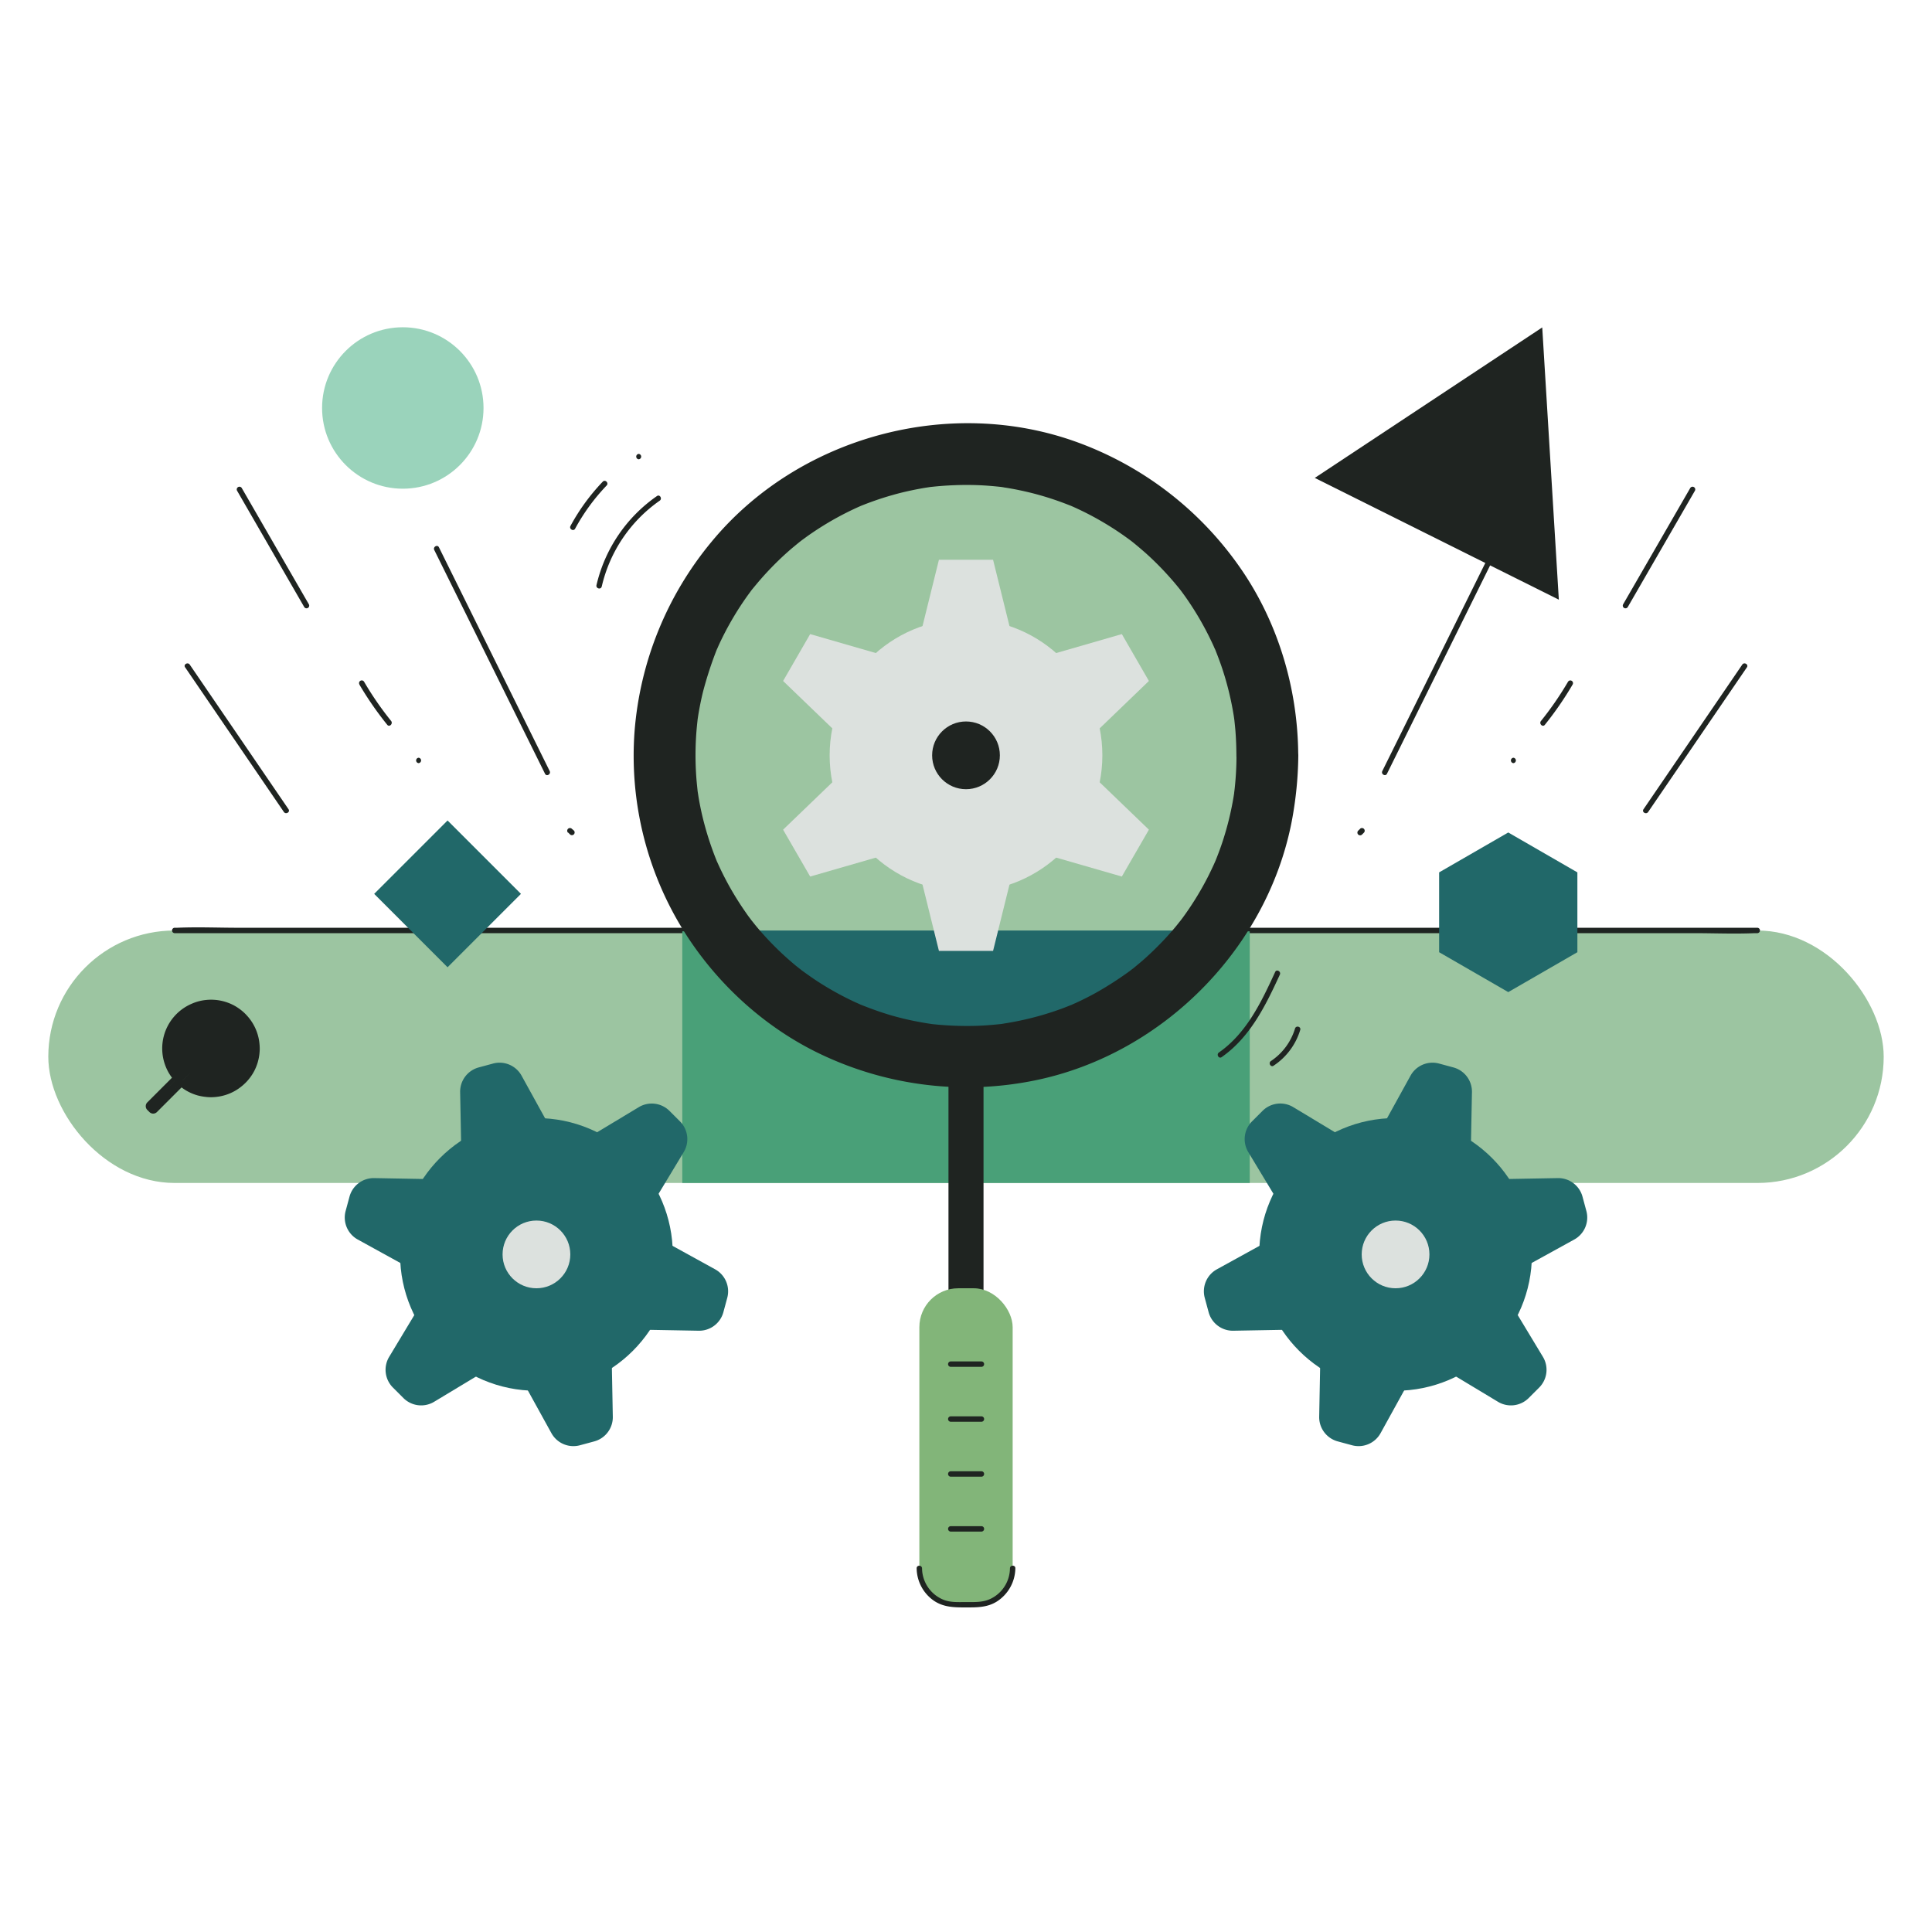 <svg id="SvgjsSvg1079" width="288" height="288" xmlns="http://www.w3.org/2000/svg" version="1.1" xmlns:xlink="http://www.w3.org/1999/xlink" xmlns:svgjs="http://svgjs.com/svgjs"><defs id="SvgjsDefs1080"></defs><g id="SvgjsG1081"><svg xmlns="http://www.w3.org/2000/svg" viewBox="0 0 1000 1000" width="288" height="288"><polygon fill="#1f2421" points="798.26 169.48 680.53 247.37 806.85 310.39 798.26 169.48" class="colord05c60 svgShape"></polygon><rect width="950" height="130.67" x="25" y="481.63" fill="#9cc5a1" rx="65.33" class="coloreb9047 svgShape"></rect><path fill="#1f2421" d="M90.33,483H876.46c10.58,0,21.28.47,31.86,0,.45,0,.9,0,1.35,0a1.4,1.4,0,0,0,0-2.79H123.54c-10.58,0-21.28-.47-31.86,0-.45,0-.9,0-1.35,0a1.4,1.4,0,0,0,0,2.79Z" class="color2f2c2b svgShape"></path><rect width="293.72" height="130.24" x="353.14" y="482.05" fill="#49a078" class="colorc96f32 svgShape"></rect><circle cx="500" cy="390.96" r="156" fill="#9cc5a1" class="colore57d79 svgShape"></circle><path fill="#216869" d="M373,481.62a156,156,0,0,0,253.92,0Z" class="color3d73b3 svgShape"></path><path fill="#1f2421" d="M640,391c0,4-.15,7.93-.45,11.89q-.21,2.76-.51,5.52c-.1.88-.54,4,0,.51-.17,1.13-.34,2.26-.52,3.39a156.43,156.43,0,0,1-5.62,23c-1.1,3.39-2.35,6.72-3.67,10-1.12,2.82-.16.38.08-.16l-1.08,2.43q-1.38,3-2.88,6a155.66,155.66,0,0,1-11.54,19.15q-.76,1.08-1.53,2.13s-2.58,3.45-1.11,1.52c1-1.33-2,2.47-2.43,3q-3.76,4.53-7.87,8.77-3.87,4-8,7.72c-1.3,1.16-2.62,2.31-4,3.43-.67.56-1.34,1.12-2,1.67-.37.3-3.88,2.91-.88.72a178.63,178.63,0,0,1-18.73,12.17q-4.92,2.72-10,5.07c-.8.37-1.63.69-2.42,1.09-2.14,1.07,2.4-.92.16-.06-1.86.72-3.71,1.48-5.59,2.17a154.5,154.5,0,0,1-22.65,6.38c-2,.41-4,.77-6,1.1l-2.71.41c.61-.09,3.29-.37.17,0-4.15.44-8.29.79-12.46.94a169.27,169.27,0,0,1-23.72-.94c-3.12-.32-.44,0,.17,0l-2.71-.41c-2-.33-4-.69-6.05-1.1-4-.8-7.92-1.75-11.82-2.86Q456,524,450.67,522c-1.67-.61-3.32-1.27-5-1.92-.64-.25-2.77-1.28.16.08-1.21-.56-2.43-1.08-3.63-1.64a156,156,0,0,1-19.57-10.91c-2.93-1.92-5.75-4-8.58-6,2.9,2.11-1.68-1.37-2.4-2q-2.26-1.89-4.46-3.85a156.53,156.53,0,0,1-15.88-16.49c-.43-.52-3.44-4.32-2.43-3,1.47,1.93-1.1-1.51-1.11-1.52q-.77-1-1.53-2.13-3.4-4.83-6.44-9.92c-1.8-3-3.51-6.1-5.1-9.23-.8-1.58-1.57-3.16-2.32-4.76-.37-.8-.73-1.61-1.1-2.41-1.85-4,1.17,3.06-.46-1.06a161.49,161.49,0,0,1-7-21.68q-1.37-5.61-2.31-11.32c-.14-.9-.27-1.81-.42-2.71-.45-2.69.38,3.91-.05-.51-.2-2.06-.44-4.12-.59-6.2a157.53,157.53,0,0,1,.05-24.48c.15-1.84.34-3.67.54-5.51.33-3.12,0-.43-.05.17.14-.9.27-1.8.41-2.71.65-4,1.45-8,2.42-12A193.12,193.12,0,0,1,371.09,336c.84-2.24-1.13,2.29-.06.16.4-.79.72-1.62,1.09-2.42q1.11-2.4,2.3-4.77,2.67-5.29,5.74-10.39,2.88-4.78,6.1-9.35c1-1.43,2.07-2.83,3.1-4.24-1.88,2.57-.53.66-.1.14.83-1,1.65-2,2.49-3a157.75,157.75,0,0,1,15.46-16c1.3-1.16,2.62-2.31,4-3.43.83-.7,1.68-1.39,2.53-2.08.37-.3,2.58-2,.95-.77-1.33,1,2.57-1.86,3.12-2.26q2.69-1.91,5.43-3.69a157.55,157.55,0,0,1,20.22-11.11l2.43-1.08c-.54.24-3,1.2-.16.07,1.65-.65,3.31-1.3,5-1.91q5.65-2.07,11.47-3.7c3.48-1,7-1.83,10.52-2.55q3-.62,6-1.12c.9-.15,1.81-.27,2.71-.42,2-.33-2.66.28.51-.05a168.68,168.68,0,0,1,24.41-.91c3.94.15,7.86.5,11.77.91.7.07,3.15.45-.17,0l2.71.41q3.38.54,6.71,1.23a152.65,152.65,0,0,1,22,6.25c1.67.61,3.33,1.26,5,1.91,2.82,1.13.38.17-.16-.07l2.43,1.08c3.6,1.65,7.15,3.43,10.62,5.35q4.9,2.72,9.6,5.76c1.65,1.07,3.28,2.18,4.89,3.31l2.13,1.53c.34.25,3.26,2.43,1.53,1.11s.58.47.95.77c.85.69,1.7,1.38,2.53,2.08,1.34,1.12,2.66,2.27,4,3.43,2.92,2.62,5.75,5.36,8.47,8.19,2.41,2.52,4.75,5.12,7,7.8q1.68,2,3.3,4.07c-2.07-2.64-.22-.28.27.41.64.88,1.29,1.76,1.92,2.66A156.49,156.49,0,0,1,625.58,329q1.18,2.37,2.3,4.77c.37.8.69,1.63,1.09,2.42,1.18,2.35-1.36-3.53.19.45,1.39,3.53,2.72,7.06,3.88,10.67a156.5,156.5,0,0,1,5.52,23c.14.91.27,1.81.41,2.71-.51-3.31-.12-.86-.05-.17.19,1.84.39,3.67.54,5.51.33,4.19.48,8.39.5,12.59,0,8.39,7.35,16.43,16,16s16.08-7.05,16-16c-.16-35.12-10.83-70.33-31.37-98.95A175.85,175.85,0,0,0,557.86,229c-66.36-24.28-144.7-3-189.63,51.5a174.92,174.92,0,0,0-39.77,97.92A171.48,171.48,0,0,0,352.8,480.05c17.63,29,44.07,53.07,75,67a175.8,175.8,0,0,0,106.7,12.4C603.08,546,659.23,488,669.7,418.77A190.65,190.65,0,0,0,672,391c0-8.39-7.41-16.43-16-16S640,382,640,391Z" class="color2f2c2b svgShape"></path><path fill="#1f2421" d="M490.93,547V670.91c0,11.67,18.14,11.69,18.14,0V547c0-11.67-18.14-11.69-18.14,0Z" class="color2f2c2b svgShape"></path><rect width="48.29" height="163.81" x="475.86" y="666.81" fill="#82b579" rx="20.14" class="color82b579 svgShape"></rect><path fill="#1f2421" d="M131.65 554.24a25.08 25.08 0 002.39-7.13 27.1 27.1 0 00.4-4 28.48 28.48 0 00-.27-4 25 25 0 00-6.5-13.6A22.21 22.21 0 00125 523a26.61 26.61 0 00-3.43-2.34A25.16 25.16 0 00107 517.55a24.17 24.17 0 00-7.8 2A25.2 25.2 0 0084.7 536.61a25.24 25.24 0 00.81 14.76 26.33 26.33 0 001.7 3.7 27.14 27.14 0 002.37 3.46c.26.34.54.67.83 1l-1 1-1.68 1.68L85.93 564l11.12-11.12-1.73 1.72-1.46 1.47-1.06 1-.14.15a2.75 2.75 0 00-3.42.38l-13 13a2.77 2.77 0 000 3.9l1.1 1.09a2.74 2.74 0 003.89 0l13-13a2.75 2.75 0 00.38-3.42l.9-.9 1.38-1.38 1.68-1.68L87.42 566.41l1.87-1.87L91 562.81l1.34-1.34a26.61 26.61 0 003 2.35 25.12 25.12 0 006.91 3.15 26.61 26.61 0 004 .76 22.23 22.23 0 003.46.18 25.26 25.26 0 007.36-1.26 24.65 24.65 0 006.78-3.45 28 28 0 003.17-2.67A25.39 25.39 0 00131.65 554.24zM522.75 811.77a17.7 17.7 0 01-10.38 15.93c-4 1.77-8.13 1.52-12.37 1.52-3.82 0-7.72.28-11.37-1.08a17.77 17.77 0 01-11.38-16.37c-.06-1.79-2.85-1.8-2.79 0a20.7 20.7 0 009.14 16.91C488.67 832 494.18 832 500 832c5.58 0 10.92.07 15.88-3a20.74 20.74 0 009.66-17.26c.06-1.8-2.73-1.79-2.79 0zM492 792.74h16.1a1.4 1.4 0 000-2.79H492a1.4 1.4 0 000 2.79zM492 764.32h16.1a1.4 1.4 0 000-2.79H492a1.4 1.4 0 000 2.79zM492 735.89h16.1a1.4 1.4 0 000-2.79H492a1.4 1.4 0 000 2.79zM492 707.47h16.1a1.4 1.4 0 000-2.79H492a1.4 1.4 0 000 2.79z" class="color2f2c2b svgShape"></path><circle cx="500" cy="390.96" r="70.58" fill="#dce1de" class="colorfff svgShape"></circle><polygon fill="#dce1de" points="525.42 335.84 474.58 335.84 485.99 289.73 514.01 289.73 525.42 335.84" class="colorfff svgShape"></polygon><polygon fill="#dce1de" points="474.58 446.08 525.42 446.08 514.01 492.19 485.99 492.19 474.58 446.08" class="colorfff svgShape"></polygon><polygon fill="#dce1de" points="464.98 341.38 439.55 385.42 405.33 352.47 419.34 328.21 464.98 341.38" class="colorfff svgShape"></polygon><polygon fill="#dce1de" points="535.02 440.54 560.45 396.5 594.67 429.44 580.66 453.7 535.02 440.54" class="colorfff svgShape"></polygon><polygon fill="#dce1de" points="439.55 396.5 464.98 440.54 419.34 453.7 405.33 429.44 439.55 396.5" class="colorfff svgShape"></polygon><polygon fill="#dce1de" points="560.45 385.42 535.02 341.38 580.66 328.21 594.67 352.47 560.45 385.42" class="colorfff svgShape"></polygon><circle cx="500" cy="390.96" r="17.53" fill="#1f2421" class="color2f2c2b svgShape"></circle><circle cx="277.66" cy="649.28" r="70.58" fill="#216869" class="color8079bc svgShape"></circle><path fill="#216869" d="M334.61 628.28l-35.95-35.95 32-19.28A13 13 0 01346.53 575l5.42 5.42a13 13 0 011.94 15.91zM220.71 670.28l36 36-32 19.28a13 13 0 01-15.91-1.94l-5.42-5.42a13 13 0 01-1.94-15.91zM288 589.46l-49.11 13.16-.72-37.32a13 13 0 019.64-12.81l7.4-2a13 13 0 0114.75 6.27zM267.37 709.1l49.11-13.16.71 37.32a13 13 0 01-9.63 12.81l-7.4 2a13 13 0 01-14.75-6.28zM231 610.46l-13.16 49.11-32.68-18a13 13 0 01-6.27-14.75l2-7.4a13 13 0 0112.81-9.64zM324.32 688.1L337.48 639l32.68 18a13 13 0 016.27 14.75l-2 7.4a13 13 0 01-12.81 9.63z" class="color8079bc svgShape"></path><circle cx="277.66" cy="649.28" r="17.53" fill="#dce1de" class="colorfff svgShape"></circle><circle cx="722.34" cy="649.28" r="70.58" fill="#216869" class="color46a6d1 svgShape"></circle><path fill="#216869" d="M665.39 628.28l36-35.95-32-19.28A13 13 0 00653.47 575l-5.42 5.42a13 13 0 00-1.94 15.91zM779.29 670.28l-35.95 36 32 19.28a13 13 0 0015.91-1.94l5.42-5.42a13 13 0 001.94-15.91zM712.05 589.46l49.11 13.16.72-37.32a13 13 0 00-9.64-12.81l-7.4-2a13 13 0 00-14.75 6.27zM732.63 709.1l-49.11-13.16-.71 37.32a13 13 0 009.63 12.81l7.4 2a13 13 0 0014.75-6.28zM769 610.46l13.16 49.11 32.68-18a13 13 0 006.27-14.75l-2-7.4a13 13 0 00-12.81-9.64zM675.68 688.1L662.52 639l-32.68 18a13 13 0 00-6.27 14.75l2 7.4a13 13 0 0012.81 9.63z" class="color46a6d1 svgShape"></path><circle cx="722.34" cy="649.28" r="17.53" fill="#dce1de" class="colorfff svgShape"></circle><path fill="#1f2421" d="M95.81 345.39l51.12 74.88c1 1.47 3.42.08 2.41-1.41L98.21 344c-1-1.47-3.42-.08-2.4 1.41zM186 354.29a172 172 0 0014.45 20.88c1.13 1.39 3.09-.59 2-2a166 166 0 01-14-20.3 1.39 1.39 0 00-2.41 1.4zM216.67 395a1.4 1.4 0 000-2.79 1.4 1.4 0 000 2.79zM122.68 253.94l34.77 60.23a1.39 1.39 0 002.41-1.4l-34.77-60.24a1.4 1.4 0 00-2.41 1.41zM224.78 284.69l57.33 115.82c.8 1.61 3.2.19 2.41-1.41L227.19 283.28c-.8-1.61-3.21-.2-2.41 1.41zM294.07 430.92l.95.95a1.39 1.39 0 002-2L296 429a1.39 1.39 0 00-2 2zM901.79 344l-51.13 74.88c-1 1.48 1.4 2.88 2.41 1.41l51.12-74.88c1-1.49-1.4-2.89-2.4-1.41zM811.59 352.89a166 166 0 01-14 20.3c-1.12 1.39.84 3.37 2 2A172 172 0 00814 354.29a1.39 1.39 0 00-2.41-1.4zM783.33 395a1.4 1.4 0 000-2.79 1.4 1.4 0 000 2.79zM874.91 252.53l-34.77 60.24a1.39 1.39 0 002.41 1.4l34.77-60.23a1.4 1.4 0 00-2.41-1.41zM772.81 283.28L715.48 399.1c-.79 1.6 1.61 3 2.41 1.41l57.33-115.82c.8-1.61-1.61-3-2.41-1.41zM704 429l-1 .95a1.39 1.39 0 002 2l.95-.95a1.39 1.39 0 00-2-2z" class="color2f2c2b svgShape"></path><rect width="53.72" height="53.72" x="204.8" y="435.81" fill="#216869" transform="rotate(45 231.666 462.67)" class="colorf4cf94 svgShape"></rect><circle cx="208.49" cy="211.17" r="41.78" fill="#9ad3bb" class="color9ad3bb svgShape"></circle><polygon fill="#216869" points="816.45 492.86 816.45 451.54 780.67 430.89 744.89 451.54 744.89 492.86 780.67 513.51 816.45 492.86" class="color3d73b3 svgShape"></polygon><path fill="#1f2421" d="M311.46 303.61a74.63 74.63 0 0130-44.46c1.46-1 .07-3.43-1.41-2.4a77.5 77.5 0 00-31.31 46.11c-.41 1.75 2.28 2.5 2.69.75zM297.67 273.67A103.85 103.85 0 01314 251.29c1.24-1.3-.73-3.28-2-2a106.46 106.46 0 00-16.72 22.94c-.85 1.58 1.55 3 2.41 1.41zM330.59 237.73a1.4 1.4 0 000-2.79 1.4 1.4 0 000 2.79zM632.32 547.17c14.82-10.36 22.77-26.71 30.13-42.7.74-1.62-1.66-3-2.41-1.41-7.12 15.47-14.76 31.66-29.13 41.71-1.46 1-.07 3.44 1.41 2.4zM659.2 551.6A34 34 0 00673 533.09c.52-1.72-2.17-2.45-2.69-.74a31 31 0 01-12.49 16.85c-1.48 1-.08 3.41 1.41 2.4z" class="color2f2c2b svgShape"></path></svg></g></svg>